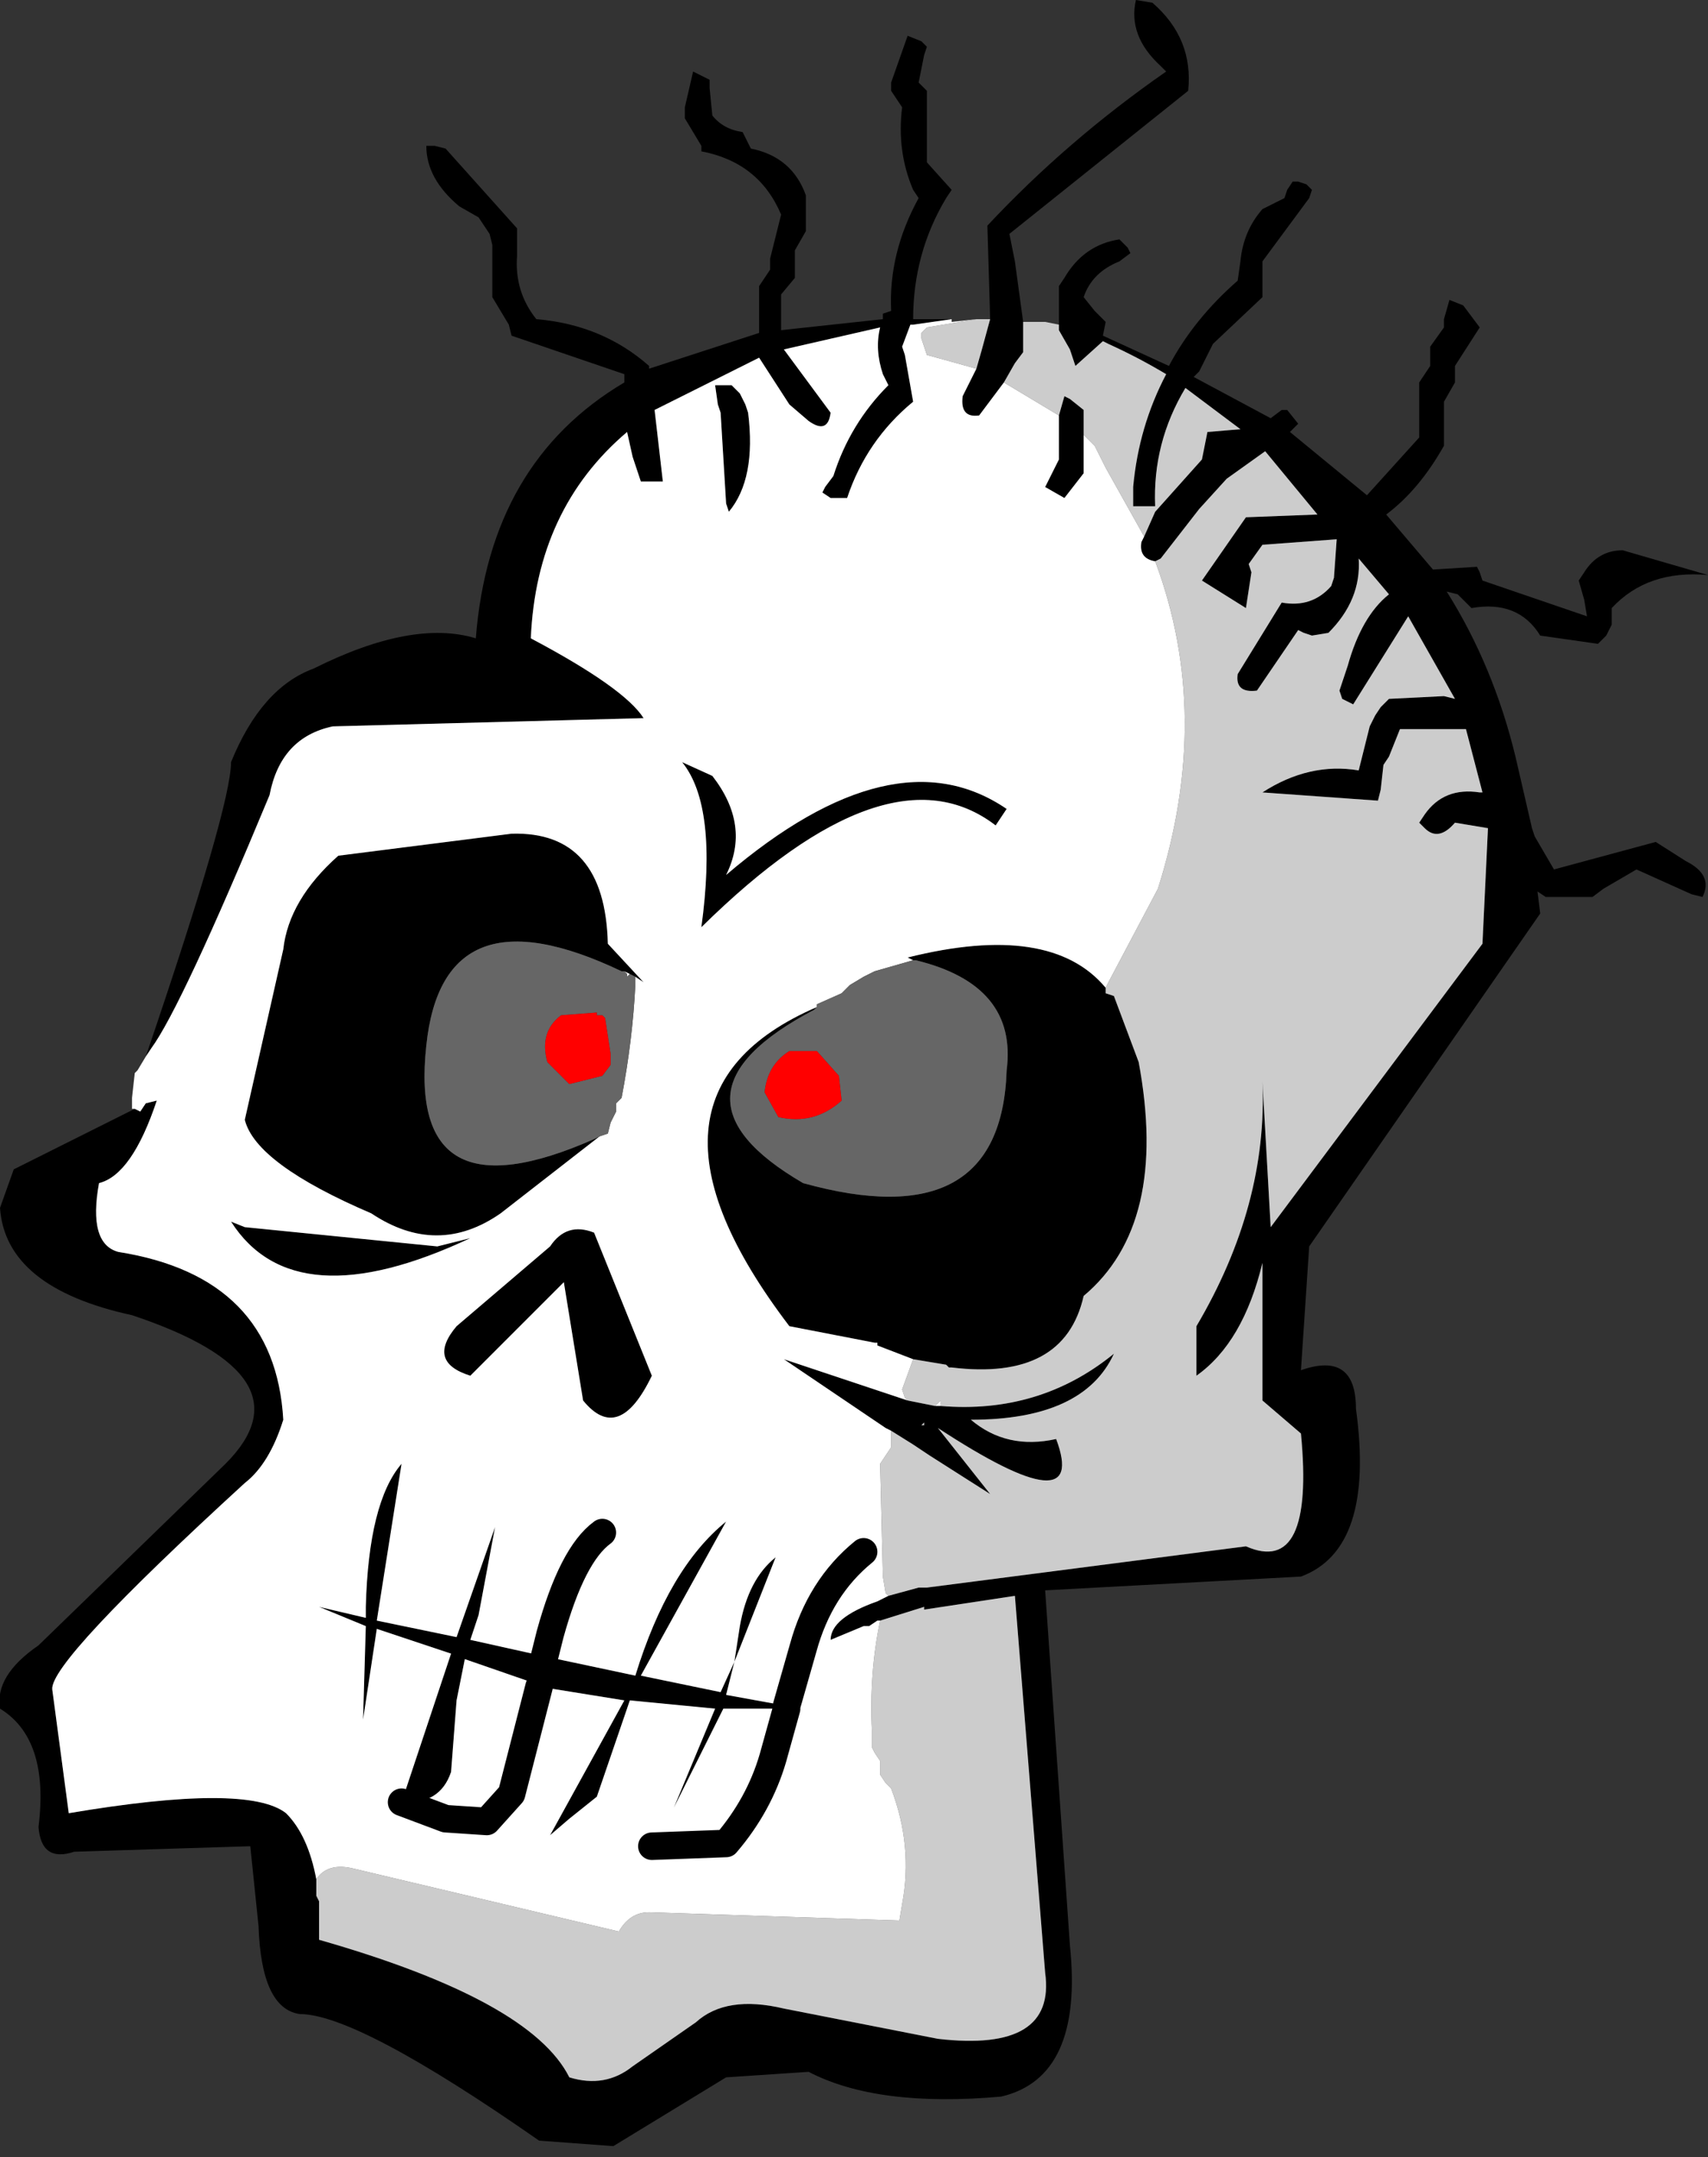 <?xml version="1.0" encoding="UTF-8" standalone="no"?>
<svg xmlns:xlink="http://www.w3.org/1999/xlink" height="39.2px" width="31.05px" xmlns="http://www.w3.org/2000/svg">
  <rect width="100%" height="100%" fill="#333333" stroke="none"/>
  <g transform="matrix(1.0, 0.0, 0.0, 1.0, 15.5, 19.6)">
    <path d="M-12.85 -0.4 Q-11.3 -4.95 -11.3 -5.75 -10.75 -7.1 -9.8 -7.45 -8.0 -8.35 -6.85 -8.0 -6.6 -11.2 -4.15 -12.65 L-4.15 -12.8 -6.2 -13.5 -6.25 -13.7 -6.55 -14.2 -6.55 -14.35 -6.55 -15.15 -6.6 -15.35 -6.8 -15.65 -7.15 -15.85 Q-7.75 -16.35 -7.75 -16.95 L-7.6 -16.95 -7.4 -16.9 -6.1 -15.45 -6.1 -14.95 Q-6.15 -14.3 -5.75 -13.8 -4.55 -13.7 -3.7 -12.95 L-3.7 -12.9 -1.7 -13.55 -1.7 -14.4 -1.5 -14.7 -1.5 -14.9 -1.3 -15.7 Q-1.7 -16.65 -2.75 -16.85 L-2.75 -16.95 -3.05 -17.45 -3.05 -17.65 -2.9 -18.3 -2.8 -18.25 -2.6 -18.15 -2.6 -18.0 -2.55 -17.5 Q-2.35 -17.25 -2.0 -17.2 L-1.95 -17.1 -1.85 -16.9 Q-1.1 -16.75 -0.85 -16.05 L-0.85 -15.9 -0.85 -15.4 -1.05 -15.05 -1.05 -14.9 -1.05 -14.55 -1.3 -14.25 -1.3 -14.05 -1.3 -13.6 0.55 -13.8 0.55 -13.9 0.7 -13.95 Q0.65 -15.0 1.2 -16.0 L1.1 -16.15 Q0.8 -16.85 0.9 -17.65 L0.7 -17.95 0.7 -18.1 1.0 -18.95 1.25 -18.85 1.35 -18.75 1.3 -18.6 1.2 -18.1 1.35 -17.95 1.35 -17.8 1.35 -16.65 1.8 -16.15 1.7 -16.0 Q1.1 -15.0 1.1 -13.8 L1.8 -13.8 1.1 -13.7 1.05 -13.7 0.9 -13.3 0.95 -13.15 1.1 -12.3 Q0.25 -11.6 -0.1 -10.55 L-0.4 -10.55 -0.55 -10.65 -0.5 -10.75 -0.35 -10.95 Q-0.05 -11.9 0.65 -12.6 L0.55 -12.8 Q0.4 -13.25 0.5 -13.65 L-1.25 -13.25 -0.4 -12.1 Q-0.45 -11.7 -0.8 -11.95 L-1.15 -12.25 -1.7 -13.1 -3.6 -12.15 -3.45 -10.85 -3.85 -10.85 -4.0 -11.3 -4.1 -11.75 Q-5.75 -10.35 -5.85 -8.0 -4.15 -7.1 -3.8 -6.55 L-9.45 -6.4 Q-10.4 -6.2 -10.6 -5.15 -12.2 -1.3 -12.75 -0.55 L-12.85 -0.4 M2.5 -13.8 L2.45 -15.5 Q3.9 -17.05 5.7 -18.3 L5.6 -18.4 Q5.0 -18.95 5.15 -19.6 L5.45 -19.55 Q6.2 -18.9 6.1 -17.95 L2.85 -15.35 2.95 -14.85 3.1 -13.75 3.1 -13.2 2.95 -13.0 2.75 -12.65 2.3 -12.05 Q1.95 -12.0 2.0 -12.4 L2.25 -12.9 2.35 -13.25 2.5 -13.8 M3.75 -13.7 L3.75 -13.75 3.75 -14.05 3.75 -14.4 3.85 -14.55 Q4.2 -15.15 4.85 -15.25 L5.0 -15.1 5.05 -15.0 4.85 -14.85 Q4.35 -14.65 4.2 -14.2 L4.4 -13.95 4.6 -13.75 4.55 -13.5 5.75 -12.95 Q6.2 -13.8 7.0 -14.5 L7.05 -14.85 Q7.1 -15.4 7.45 -15.8 L7.85 -16.0 7.9 -16.15 8.0 -16.3 8.1 -16.3 8.25 -16.25 8.35 -16.15 8.3 -16.0 7.45 -14.85 7.45 -14.5 7.45 -14.2 6.55 -13.35 6.3 -12.85 6.2 -12.75 7.6 -12.0 7.8 -12.15 7.9 -12.15 8.1 -11.9 7.95 -11.75 9.35 -10.6 10.3 -11.65 10.3 -11.85 10.3 -12.65 10.5 -12.95 10.5 -13.15 10.5 -13.3 10.75 -13.65 10.75 -13.8 10.85 -14.15 11.1 -14.05 11.4 -13.65 10.95 -12.95 10.95 -12.8 10.95 -12.65 10.75 -12.3 10.75 -12.15 10.75 -11.5 Q10.3 -10.7 9.7 -10.25 L10.55 -9.25 11.35 -9.3 11.4 -9.2 11.45 -9.05 13.35 -8.4 13.3 -8.7 13.2 -9.05 13.3 -9.2 Q13.55 -9.6 14.0 -9.6 L15.55 -9.15 Q14.45 -9.25 13.8 -8.55 L13.8 -8.4 13.8 -8.25 13.7 -8.05 13.55 -7.9 12.5 -8.05 Q12.1 -8.7 11.25 -8.55 L11.15 -8.65 11.0 -8.8 10.8 -8.85 Q11.65 -7.5 12.05 -5.85 L12.35 -4.55 12.4 -4.4 12.75 -3.8 14.6 -4.3 15.15 -3.95 Q15.65 -3.7 15.45 -3.3 L15.25 -3.35 14.25 -3.8 13.65 -3.45 13.45 -3.3 12.6 -3.3 12.45 -3.4 12.5 -3.0 8.3 3.05 8.15 5.3 Q9.15 4.95 9.15 6.0 9.5 8.55 8.15 9.05 L3.5 9.3 3.95 15.75 Q4.2 18.15 2.7 18.5 0.45 18.7 -0.8 18.05 L-2.3 18.15 -4.35 19.4 -5.7 19.3 Q-9.0 17.0 -10.05 17.0 -10.75 16.9 -10.8 15.4 L-10.95 13.95 -14.15 14.05 Q-14.75 14.25 -14.8 13.6 -14.6 12.0 -15.5 11.45 -15.6 10.85 -14.8 10.3 L-11.4 7.0 Q-9.8 5.4 -13.1 4.3 -15.4 3.8 -15.5 2.35 L-15.25 1.65 -13.05 0.55 -12.95 0.6 -12.85 0.45 -12.65 0.4 Q-13.1 1.75 -13.7 1.9 -13.9 3.0 -13.35 3.15 -10.5 3.6 -10.35 6.2 -10.6 7.0 -11.05 7.35 -14.6 10.6 -14.55 11.1 L-14.25 13.35 Q-11.0 12.8 -10.3 13.35 -9.9 13.75 -9.75 14.55 L-9.75 14.6 -9.75 14.85 -9.7 14.95 -9.7 15.65 Q-5.85 16.75 -5.15 18.15 -4.5 18.35 -4.0 17.95 L-2.85 17.15 Q-2.3 16.65 -1.25 16.9 L1.55 17.45 Q3.7 17.7 3.5 16.25 L2.95 9.4 1.3 9.65 1.3 9.6 0.5 9.85 0.45 9.85 0.3 9.95 0.2 9.95 -0.4 10.2 Q-0.4 9.8 0.45 9.5 L0.65 9.4 1.2 9.25 1.35 9.25 7.15 8.5 Q8.4 9.05 8.15 6.45 L7.45 5.85 7.45 3.35 Q7.1 4.8 6.25 5.4 L6.25 4.5 Q7.55 2.3 7.45 0.05 L7.6 2.7 11.45 -2.45 11.55 -4.55 10.95 -4.65 Q10.65 -4.3 10.4 -4.55 L10.3 -4.65 10.4 -4.8 Q10.75 -5.3 11.4 -5.2 L11.45 -5.2 11.15 -6.35 9.95 -6.35 9.75 -5.85 9.65 -5.7 9.6 -5.25 9.55 -5.05 7.45 -5.2 Q8.3 -5.75 9.2 -5.6 L9.4 -6.4 9.5 -6.6 9.6 -6.75 9.75 -6.9 10.75 -6.95 10.95 -6.9 10.1 -8.4 9.1 -6.8 8.9 -6.9 8.85 -7.05 9.0 -7.5 Q9.25 -8.4 9.75 -8.8 L9.2 -9.45 Q9.25 -8.7 8.65 -8.1 L8.35 -8.05 8.2 -8.1 8.1 -8.15 7.35 -7.05 Q6.95 -7.0 7.0 -7.35 L7.8 -8.65 Q8.35 -8.55 8.7 -8.95 L8.75 -9.1 8.8 -9.8 7.45 -9.7 7.2 -9.35 7.25 -9.2 7.15 -8.55 6.35 -9.05 7.15 -10.2 8.45 -10.25 7.5 -11.4 6.8 -10.9 6.3 -10.35 5.6 -9.45 5.5 -9.4 Q5.2 -9.45 5.25 -9.75 L5.3 -9.85 5.5 -10.3 6.35 -11.25 6.45 -11.75 7.05 -11.8 6.05 -12.55 Q5.45 -11.55 5.5 -10.4 L5.1 -10.4 5.1 -10.75 Q5.2 -11.85 5.7 -12.8 5.2 -13.1 4.65 -13.35 L4.55 -13.4 4.05 -12.95 3.95 -13.25 3.75 -13.6 3.75 -13.7 M-4.6 1.05 L-6.4 2.45 Q-7.55 3.25 -8.75 2.45 -10.85 1.55 -11.05 0.75 L-10.35 -2.35 Q-10.25 -3.25 -9.35 -4.05 L-6.2 -4.45 Q-4.5 -4.5 -4.45 -2.45 L-3.8 -1.75 -3.95 -1.85 -4.05 -1.9 -4.15 -1.95 -4.2 -1.95 Q-7.45 -3.5 -7.75 -0.6 -8.1 2.6 -4.7 1.1 L-4.6 1.05 M-2.2 -12.6 L-2.15 -12.55 -2.05 -12.45 -1.95 -12.25 -1.9 -12.1 Q-1.75 -10.9 -2.25 -10.3 L-2.3 -10.45 -2.4 -12.1 -2.45 -12.25 -2.5 -12.6 -2.4 -12.6 -2.2 -12.6 M-2.55 -5.5 Q-1.85 -4.6 -2.3 -3.7 0.75 -6.3 2.8 -4.9 L2.6 -4.6 Q0.65 -6.1 -2.75 -2.75 -2.45 -4.95 -3.1 -5.75 L-2.55 -5.5 M1.1 -2.15 L1.0 -2.2 Q3.6 -2.85 4.6 -1.65 L4.6 -1.55 4.75 -1.5 5.2 -0.3 Q5.75 2.65 4.2 3.95 3.85 5.5 1.8 5.25 L1.75 5.25 1.7 5.2 1.1 5.1 0.45 4.85 0.45 4.8 0.4 4.8 -1.15 4.5 Q-4.35 0.3 -0.65 -1.3 L-0.7 -1.25 Q-3.65 0.3 -0.9 1.9 2.7 2.9 2.8 -0.15 3.0 -1.7 1.15 -2.15 L1.1 -2.15 M4.2 -11.7 L4.2 -11.0 3.85 -10.55 3.5 -10.75 3.75 -11.25 3.75 -11.4 3.75 -12.05 3.85 -12.4 3.95 -12.35 4.2 -12.15 4.2 -12.0 4.2 -11.7 M1.5 5.95 L1.6 5.95 Q3.4 6.1 4.75 5.0 4.2 6.2 2.15 6.2 2.8 6.75 3.7 6.55 4.3 8.15 1.55 6.35 L2.5 7.55 1.4 6.85 1.1 6.65 0.7 6.4 0.6 6.35 -1.25 5.1 1.0 5.85 1.5 5.95 M1.3 6.3 L1.3 6.25 1.25 6.3 1.3 6.3 M-4.9 5.85 L-5.25 3.7 -6.95 5.4 Q-7.75 5.15 -7.2 4.5 L-5.5 3.05 Q-5.2 2.6 -4.7 2.8 L-3.65 5.4 Q-4.25 6.65 -4.9 5.85 M-7.55 3.05 L-6.95 2.9 Q-10.15 4.4 -11.3 2.6 L-11.05 2.7 -7.55 3.05 M-8.2 13.15 L-7.3 10.45 -8.65 10.0 -8.9 11.65 -8.85 9.95 -9.7 9.6 -8.85 9.8 -8.85 9.6 Q-8.8 7.7 -8.2 7.0 L-8.65 9.85 -7.2 10.15 -6.5 8.15 -6.8 9.75 -6.95 10.2 -5.6 10.5 -3.95 10.85 Q-3.35 8.9 -2.3 8.05 L-3.85 10.85 -2.4 11.15 -2.15 10.6 -2.3 11.2 -1.2 11.4 -1.05 11.45 -1.2 11.45 -2.35 11.45 -2.9 12.55 -3.25 13.25 -2.5 11.45 -4.05 11.3 -4.65 13.05 -5.15 13.45 -5.5 13.75 -4.15 11.3 -5.7 11.05 -5.75 11.0 -7.05 10.55 -7.2 11.3 -7.3 12.6 Q-7.5 13.2 -8.2 13.15 M-2.15 10.6 L-2.05 9.95 Q-1.9 9.1 -1.4 8.7 L-2.15 10.6" fill="#000000" fill-rule="evenodd" stroke="none"/>
    <path d="M2.25 -13.8 L2.5 -13.8 2.35 -13.25 2.25 -12.9 1.35 -13.15 1.25 -13.45 1.25 -13.55 1.35 -13.65 2.25 -13.8 M3.1 -13.75 L3.5 -13.75 3.75 -13.7 3.75 -13.6 3.95 -13.25 4.05 -12.95 4.55 -13.4 4.65 -13.35 Q5.2 -13.1 5.7 -12.8 5.2 -11.85 5.1 -10.75 L5.1 -10.4 5.5 -10.4 Q5.45 -11.55 6.05 -12.55 L7.05 -11.8 6.45 -11.75 6.35 -11.25 5.5 -10.3 5.3 -9.85 4.6 -11.1 4.4 -11.5 4.2 -11.7 4.2 -12.0 4.2 -12.15 3.95 -12.35 3.85 -12.4 3.75 -12.05 2.75 -12.65 2.95 -13.0 3.1 -13.2 3.1 -13.75 M4.6 -1.65 L4.65 -1.75 5.55 -3.45 Q6.55 -6.6 5.5 -9.4 L5.6 -9.45 6.3 -10.35 6.8 -10.9 7.5 -11.4 8.45 -10.25 7.15 -10.2 6.35 -9.05 7.15 -8.55 7.25 -9.2 7.2 -9.35 7.45 -9.7 8.8 -9.8 8.75 -9.1 8.7 -8.95 Q8.35 -8.55 7.8 -8.65 L7.0 -7.35 Q6.95 -7.0 7.35 -7.05 L8.1 -8.15 8.2 -8.1 8.35 -8.05 8.65 -8.1 Q9.25 -8.7 9.2 -9.45 L9.75 -8.8 Q9.25 -8.4 9.0 -7.5 L8.85 -7.05 8.9 -6.9 9.1 -6.8 10.1 -8.4 10.95 -6.9 10.75 -6.95 9.75 -6.9 9.6 -6.75 9.5 -6.6 9.4 -6.4 9.2 -5.6 Q8.3 -5.75 7.45 -5.2 L9.55 -5.05 9.6 -5.25 9.65 -5.7 9.75 -5.85 9.95 -6.35 11.15 -6.35 11.45 -5.2 11.4 -5.2 Q10.75 -5.3 10.4 -4.8 L10.3 -4.65 10.4 -4.55 Q10.65 -4.3 10.95 -4.65 L11.55 -4.55 11.45 -2.45 7.6 2.7 7.45 0.05 Q7.55 2.3 6.25 4.5 L6.25 5.4 Q7.1 4.8 7.45 3.35 L7.45 5.85 8.15 6.45 Q8.4 9.05 7.15 8.5 L1.35 9.25 1.2 9.25 0.65 9.4 0.6 9.35 0.55 9.05 0.5 7.0 0.6 6.85 0.7 6.7 0.7 6.6 0.7 6.4 1.1 6.65 1.4 6.85 2.5 7.55 1.55 6.35 Q4.3 8.15 3.7 6.55 2.8 6.75 2.15 6.2 4.2 6.2 4.75 5.0 3.4 6.1 1.6 5.95 L1.6 5.85 1.5 5.95 1.0 5.85 0.95 5.8 0.9 5.65 1.1 5.1 1.7 5.2 1.75 5.25 1.8 5.25 Q3.85 5.5 4.2 3.95 5.75 2.65 5.2 -0.3 L4.75 -1.5 4.6 -1.55 4.6 -1.65 M4.65 -13.35 L4.65 -13.3 4.65 -13.35 M0.5 9.85 L1.3 9.6 1.3 9.65 2.95 9.4 3.5 16.25 Q3.7 17.7 1.55 17.45 L-1.25 16.9 Q-2.3 16.65 -2.85 17.15 L-4.0 17.95 Q-4.5 18.35 -5.15 18.15 -5.85 16.75 -9.7 15.65 L-9.7 14.95 -9.75 14.85 -9.75 14.6 -9.75 14.55 Q-9.55 14.25 -9.1 14.35 L-4.25 15.5 Q-4.05 15.15 -3.7 15.15 L0.85 15.3 0.9 15.0 Q1.1 13.95 0.7 12.9 L0.6 12.8 0.5 12.65 0.5 12.55 0.5 12.4 0.4 12.25 0.35 12.15 0.35 11.85 Q0.3 10.8 0.5 9.85 M1.3 6.3 L1.25 6.3 1.3 6.25 1.3 6.3" fill="#cccccc" fill-rule="evenodd" stroke="none"/>
    <path d="M-12.85 -0.4 L-12.75 -0.55 Q-12.2 -1.3 -10.6 -5.15 -10.4 -6.2 -9.45 -6.4 L-3.8 -6.55 Q-4.15 -7.1 -5.85 -8.0 -5.75 -10.35 -4.1 -11.75 L-4.0 -11.3 -3.85 -10.85 -3.45 -10.85 -3.6 -12.15 -1.7 -13.1 -1.15 -12.25 -0.8 -11.95 Q-0.45 -11.7 -0.4 -12.1 L-1.25 -13.25 0.5 -13.65 Q0.4 -13.25 0.55 -12.8 L0.65 -12.6 Q-0.05 -11.9 -0.35 -10.95 L-0.5 -10.75 -0.55 -10.65 -0.4 -10.55 -0.1 -10.55 Q0.25 -11.6 1.1 -12.3 L0.95 -13.15 0.9 -13.3 1.05 -13.7 1.1 -13.7 1.8 -13.8 1.8 -13.75 2.25 -13.8 1.35 -13.65 1.25 -13.55 1.25 -13.45 1.35 -13.15 2.25 -12.9 2.0 -12.4 Q1.95 -12.0 2.3 -12.05 L2.75 -12.65 3.75 -12.05 3.75 -11.4 3.75 -11.25 3.5 -10.75 3.85 -10.55 4.2 -11.0 4.2 -11.7 4.4 -11.5 4.6 -11.1 5.3 -9.85 5.25 -9.75 Q5.2 -9.45 5.5 -9.4 6.55 -6.6 5.55 -3.45 L4.65 -1.75 4.6 -1.65 Q3.6 -2.85 1.0 -2.2 L1.1 -2.15 0.4 -1.95 0.2 -1.85 -0.05 -1.7 -0.2 -1.55 -0.65 -1.35 -0.65 -1.3 Q-4.35 0.3 -1.15 4.5 L0.4 4.8 0.45 4.8 0.45 4.85 1.1 5.1 0.9 5.65 0.95 5.8 1.0 5.85 -1.25 5.1 0.6 6.35 0.7 6.4 0.7 6.6 0.7 6.7 0.6 6.85 0.5 7.0 0.55 9.05 0.6 9.35 0.65 9.4 0.45 9.5 Q-0.4 9.8 -0.4 10.2 L0.2 9.95 0.3 9.95 0.45 9.85 0.5 9.85 Q0.3 10.8 0.35 11.85 L0.35 12.15 0.4 12.25 0.5 12.4 0.5 12.55 0.5 12.65 0.6 12.8 0.7 12.9 Q1.1 13.95 0.9 15.0 L0.85 15.3 -3.7 15.15 Q-4.05 15.15 -4.25 15.5 L-9.1 14.35 Q-9.55 14.25 -9.75 14.55 -9.9 13.75 -10.3 13.35 -11.0 12.8 -14.25 13.35 L-14.55 11.1 Q-14.6 10.6 -11.05 7.35 -10.6 7.0 -10.35 6.2 -10.5 3.6 -13.35 3.15 -13.9 3.0 -13.7 1.9 -13.1 1.75 -12.65 0.4 L-12.85 0.45 -12.95 0.6 -13.05 0.55 -13.1 0.55 -13.1 0.35 -13.05 -0.1 -13.0 -0.15 -12.85 -0.4 M-2.2 -12.6 L-2.4 -12.6 -2.5 -12.6 -2.45 -12.25 -2.4 -12.1 -2.3 -10.45 -2.25 -10.3 Q-1.75 -10.9 -1.9 -12.1 L-1.95 -12.25 -2.05 -12.45 -2.15 -12.55 -2.2 -12.6 M-3.95 -1.85 L-3.8 -1.75 -4.45 -2.45 Q-4.5 -4.5 -6.2 -4.45 L-9.35 -4.05 Q-10.25 -3.25 -10.35 -2.35 L-11.05 0.75 Q-10.85 1.55 -8.75 2.45 -7.55 3.25 -6.4 2.45 L-4.6 1.05 -4.45 1.0 -4.4 0.8 -4.3 0.6 -4.3 0.55 -4.3 0.45 -4.2 0.35 Q-4.0 -0.7 -3.95 -1.7 L-3.95 -1.75 -3.95 -1.85 M-4.15 -1.95 L-4.05 -1.9 -4.1 -1.85 -4.1 -1.9 -4.15 -1.95 M-2.55 -5.5 L-3.1 -5.75 Q-2.45 -4.95 -2.75 -2.75 0.65 -6.1 2.6 -4.6 L2.8 -4.9 Q0.75 -6.3 -2.3 -3.7 -1.85 -4.6 -2.55 -5.5 M1.5 5.95 L1.6 5.85 1.6 5.95 1.5 5.95 M-4.9 5.85 Q-4.25 6.65 -3.65 5.4 L-4.7 2.8 Q-5.2 2.6 -5.5 3.05 L-7.2 4.5 Q-7.75 5.15 -6.95 5.4 L-5.25 3.7 -4.9 5.85 M-7.55 3.05 L-11.05 2.7 -11.3 2.6 Q-10.15 4.4 -6.95 2.9 L-7.55 3.05 M-5.6 10.5 L-6.95 10.2 -6.8 9.75 -6.5 8.15 -7.2 10.15 -8.65 9.85 -8.2 7.0 Q-8.8 7.7 -8.85 9.6 L-8.85 9.8 -9.7 9.6 -8.85 9.95 -8.9 11.65 -8.65 10.0 -7.3 10.45 -8.2 13.15 Q-7.5 13.2 -7.3 12.6 L-7.2 11.3 -7.05 10.55 -5.75 11.0 -5.7 11.05 -6.2 13.0 -6.65 13.5 -7.4 13.45 -8.2 13.15 -7.4 13.45 -6.65 13.5 -6.2 13.0 -5.7 11.05 -4.15 11.3 -5.5 13.75 -5.15 13.45 -4.65 13.05 -4.05 11.3 -2.5 11.45 -3.25 13.25 -2.9 12.55 -2.35 11.45 -1.2 11.45 -1.05 11.45 -1.2 11.4 -2.3 11.2 -2.15 10.6 -2.4 11.15 -3.85 10.85 -2.3 8.05 Q-3.35 8.9 -3.95 10.85 L-5.6 10.5 -5.5 10.1 Q-5.1 8.65 -4.55 8.25 -5.1 8.65 -5.5 10.1 L-5.6 10.5 M-2.15 10.6 L-1.4 8.7 Q-1.9 9.1 -2.05 9.95 L-2.15 10.6 M-3.65 13.95 L-2.3 13.9 Q-1.7 13.2 -1.45 12.35 L-1.2 11.45 -1.45 12.35 Q-1.7 13.2 -2.3 13.9 L-3.65 13.95 M0.2 8.6 Q-0.6 9.25 -0.9 10.35 L-1.2 11.4 -0.9 10.35 Q-0.6 9.25 0.2 8.6" fill="#ffffff" fill-rule="evenodd" stroke="none"/>
    <path d="M-4.6 1.05 L-4.7 1.1 Q-8.1 2.6 -7.75 -0.6 -7.45 -3.5 -4.2 -1.95 L-4.15 -1.95 -4.1 -1.9 -4.1 -1.85 -4.05 -1.9 -3.95 -1.85 -3.95 -1.75 -3.95 -1.7 Q-4.0 -0.7 -4.2 0.35 L-4.3 0.45 -4.3 0.55 -4.3 0.6 -4.4 0.8 -4.45 1.0 -4.6 1.05 M-5.55 -0.3 L-5.15 0.1 -4.55 -0.05 -4.4 -0.25 -4.4 -0.45 -4.5 -1.1 -4.55 -1.15 -4.65 -1.15 -4.65 -1.2 -5.3 -1.15 Q-5.7 -0.85 -5.55 -0.3 M-1.15 -0.5 Q-1.55 -0.25 -1.6 0.25 L-1.35 0.7 Q-0.7 0.85 -0.2 0.4 L-0.25 -0.05 -0.65 -0.5 -1.15 -0.5 M-0.65 -1.3 L-0.65 -1.35 -0.2 -1.55 -0.05 -1.7 0.2 -1.85 0.4 -1.95 1.1 -2.15 1.15 -2.15 Q3.0 -1.7 2.8 -0.15 2.7 2.9 -0.9 1.9 -3.65 0.3 -0.7 -1.25 L-0.65 -1.3" fill="#666666" fill-rule="evenodd" stroke="none"/>
    <path d="M-5.55 -0.3 Q-5.7 -0.85 -5.3 -1.15 L-4.65 -1.2 -4.65 -1.15 -4.55 -1.15 -4.5 -1.1 -4.4 -0.45 -4.4 -0.25 -4.55 -0.05 -5.15 0.1 -5.55 -0.3 M-1.15 -0.5 L-0.65 -0.5 -0.25 -0.05 -0.2 0.4 Q-0.7 0.85 -1.35 0.7 L-1.6 0.25 Q-1.55 -0.25 -1.15 -0.5" fill="#ff0000" fill-rule="evenodd" stroke="none"/>
    <path d="M-5.6 10.5 L-5.5 10.1 Q-5.1 8.65 -4.55 8.25 M-8.2 13.15 L-7.4 13.45 -6.65 13.5 -6.2 13.0 -5.7 11.05 M-1.2 11.4 L-0.9 10.35 Q-0.6 9.25 0.2 8.6 M-1.2 11.45 L-1.45 12.35 Q-1.7 13.2 -2.3 13.9 L-3.65 13.95" fill="none" stroke="#000000" stroke-linecap="round" stroke-linejoin="round" stroke-width="0.5"/>
  </g>
</svg>
